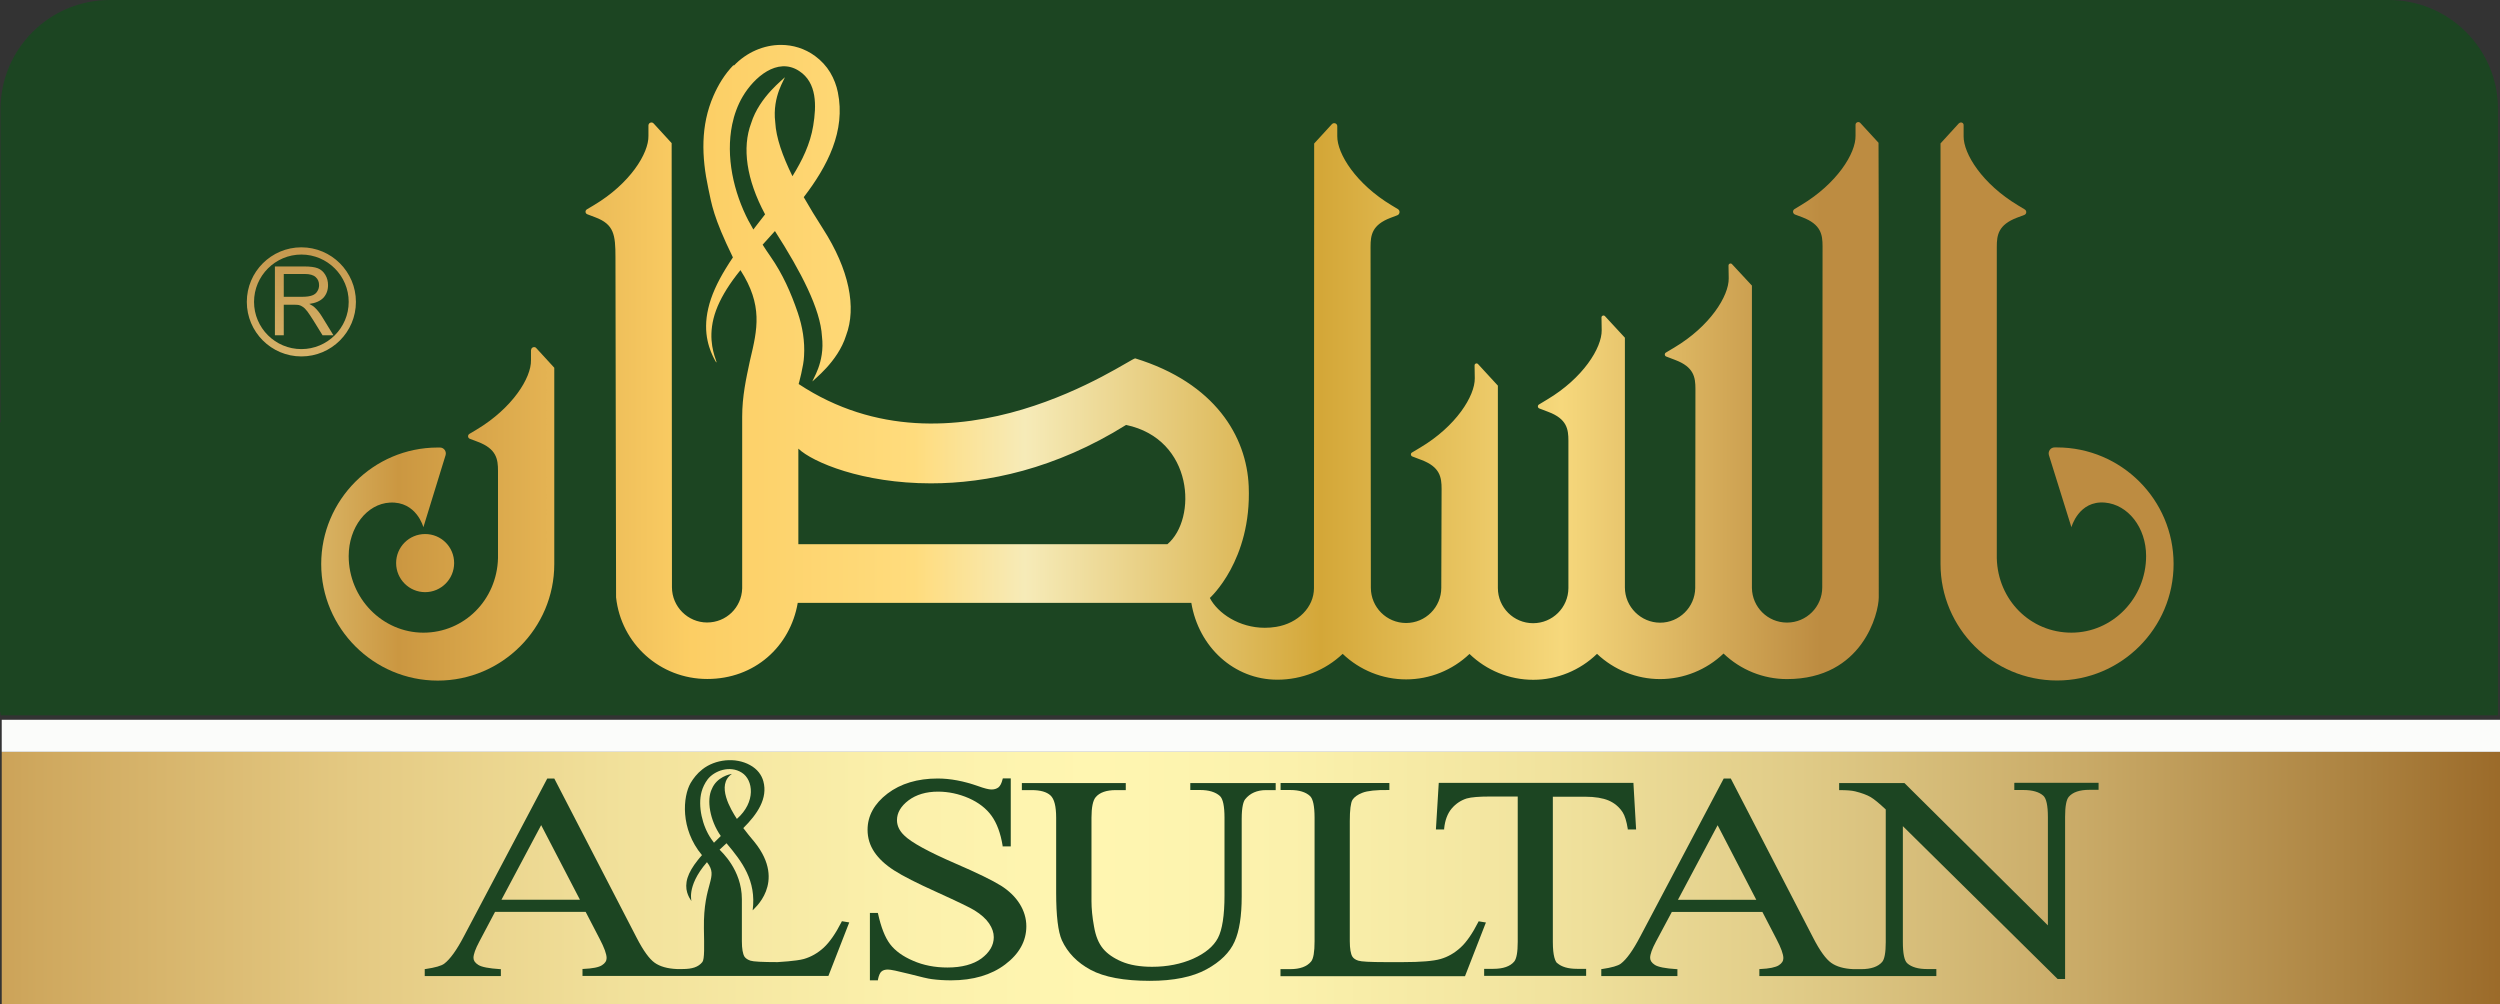 <svg xmlns="http://www.w3.org/2000/svg" xmlns:xlink="http://www.w3.org/1999/xlink" id="Layer_1" data-name="Layer 1" viewBox="0 0 245.63 98.65"><rect x="0" y="0" width="245.63" height="98.65" fill="#333333" stroke="none"/><defs><style>      .cls-1 {        fill: url(#linear-gradient);      }      .cls-1, .cls-2, .cls-3, .cls-4, .cls-5, .cls-6, .cls-7, .cls-8, .cls-9, .cls-10 {        stroke-width: 0px;      }      .cls-2 {        fill: #1c4522;      }      .cls-3 {        fill: url(#linear-gradient-6);      }      .cls-11 {        clip-path: url(#clippath-2);      }      .cls-12 {        clip-path: url(#clippath-6);      }      .cls-4 {        fill: url(#linear-gradient-5);      }      .cls-5 {        fill: none;      }      .cls-13 {        clip-path: url(#clippath-1);      }      .cls-14 {        clip-path: url(#clippath-4);      }      .cls-6 {        fill: url(#linear-gradient-2);      }      .cls-7 {        fill: url(#linear-gradient-7);      }      .cls-8 {        fill: url(#linear-gradient-3);      }      .cls-15 {        clip-path: url(#clippath);      }      .cls-16 {        clip-path: url(#clippath-3);      }      .cls-17 {        clip-path: url(#clippath-5);      }      .cls-9 {        fill: url(#linear-gradient-4);      }      .cls-10 {        fill: #fbfcfa;      }    </style><clipPath id="clippath"><path class="cls-5" d="m192.47,12.11l-1.81,1.98v41.32c0,6.31,5.14,11.45,11.45,11.45s11.45-5.14,11.45-11.45-5.13-11.44-11.45-11.45h-.25c-.39,0-.66.39-.55.76l2.21,7.08s.71-2.64,3.29-2.42c2.27.2,4.05,2.44,4.05,5.25,0,4.15-3.3,7.53-7.34,7.53s-7.23-3.22-7.33-7.31v-30.61c0-1.15.15-2.15,1.98-2.85l.72-.27c.24-.09.26-.41.05-.54l-.66-.4c-3.51-2.1-5.37-5.07-5.35-6.8v-1.07c.02-.17-.12-.28-.26-.28-.07,0-.14.03-.2.09"></path></clipPath><linearGradient id="linear-gradient" x1="-3622.87" y1="121.91" x2="-3622.08" y2="121.91" gradientTransform="translate(-831326.78 -27942.16) rotate(180) scale(229.52 -229.52)" gradientUnits="userSpaceOnUse"><stop offset="0" stop-color="#bd8c41"></stop><stop offset=".09" stop-color="#bd8c41"></stop><stop offset=".23" stop-color="#f6d87c"></stop><stop offset=".36" stop-color="#d4a738"></stop><stop offset=".52" stop-color="#f6ebb8"></stop><stop offset=".58" stop-color="#ffdc7d"></stop><stop offset=".7" stop-color="#fcce64"></stop><stop offset=".86" stop-color="#cb9741"></stop><stop offset=".93" stop-color="#e1c579"></stop><stop offset="1" stop-color="#d4a738"></stop></linearGradient><clipPath id="clippath-1"><path class="cls-5" d="m52.17,34.38v1.01c.04,1.73-1.83,4.71-5.33,6.81l-.72.43c-.19.12-.17.4.04.48l.79.3c1.83.69,1.98,1.7,1.98,2.85v8.57c-.1,4.11-3.32,7.33-7.33,7.33s-7.34-3.37-7.34-7.53c0-2.81,1.78-5.13,4.05-5.25,2.62-.14,3.29,2.42,3.29,2.42l2.18-7.08c.11-.37-.16-.75-.55-.75h-.24c-6.3.01-11.43,5.15-11.43,11.45s5.14,11.45,11.45,11.45,11.45-5.14,11.45-11.45v-19.29s-1.77-1.93-1.77-1.93c-.06-.07-.14-.1-.21-.1-.15,0-.3.12-.3.3"></path></clipPath><linearGradient id="linear-gradient-2" x1="-3622.87" y1="121.9" x2="-3622.08" y2="121.9" gradientTransform="translate(-831326.74 -27928.44) rotate(-180) scale(229.52 -229.52)" xlink:href="#linear-gradient"></linearGradient><clipPath id="clippath-2"><path class="cls-5" d="m38.92,55.32c0,1.58,1.28,2.86,2.85,2.86s2.85-1.28,2.85-2.86-1.27-2.85-2.85-2.85-2.85,1.28-2.85,2.85"></path></clipPath><linearGradient id="linear-gradient-3" x1="-3622.87" y1="121.89" x2="-3622.08" y2="121.89" gradientTransform="translate(-831326.69 -27923.32) rotate(-180) scale(229.52 -229.52)" xlink:href="#linear-gradient"></linearGradient><clipPath id="clippath-3"><path class="cls-5" d="m110.64,41.75c6.65,1.4,7,9.23,4.06,11.72h-36.26v-9.39c1.4,1.34,6.32,3.41,13.02,3.41,5.51,0,12.23-1.4,19.18-5.74m-37.08-20.02c-1.49-2.85-2.27-6.34-1.62-9.51.19-.93.54-1.9,1.03-2.73,1.1-1.87,3.4-3.91,5.54-2.52,1.78,1.15,1.71,3.43,1.39,5.38-.29,1.8-1.09,3.43-2.04,4.96-.98-1.99-1.61-3.79-1.69-5.29-.32-2.62,1.02-4.33.92-4.42-.03.13-2.47,1.87-3.29,4.51-.9,2.39-.47,5.52,1.37,8.95-.32.41-.63.81-.94,1.21-.07.09-.14.18-.21.28-.16-.28-.31-.55-.46-.83m-1.49-15.33c-.9.93-1.51,1.97-1.97,3.02-1.28,2.93-1.17,6.01-.51,9.09.34,1.59.47,2.79,2.42,6.79-.25.37-.5.75-.72,1.12-.82,1.34-1.42,2.65-1.7,3.88-.29,1.22-.26,2.32-.07,3.18.18.85.48,1.46.69,1.86.21.4.25.38.1-.04-.15-.42-.34-1.05-.4-1.87-.06-.82.04-1.83.44-2.92.4-1.09,1.08-2.25,1.99-3.44.13-.17.27-.35.41-.52,2.22,3.46,1.67,5.8.95,8.82,0,0-.04.18-.04.18-.35,1.65-.74,3.38-.74,5.42v16.86c-.06,1.88-1.57,3.34-3.45,3.34s-3.45-1.55-3.45-3.46l-.03-43.64-1.77-1.93c-.18-.2-.51-.07-.51.2v1.01c.04,1.73-1.83,4.71-5.33,6.8l-.72.43c-.19.12-.17.4.04.48l.79.3c1.83.69,1.98,1.7,1.98,3.92l.06,33.42c.49,4.55,4.31,8.02,8.96,8.02s8.15-3.18,8.89-7.48h38.67c.72,4.35,4.21,7.55,8.45,7.55,2.41,0,4.71-.92,6.42-2.54,1.67,1.6,3.91,2.51,6.23,2.51s4.55-.9,6.23-2.5c1.68,1.62,3.92,2.54,6.26,2.54s4.59-.92,6.27-2.55c1.67,1.58,3.89,2.48,6.2,2.48s4.56-.91,6.23-2.51c1.67,1.6,3.9,2.51,6.23,2.51,7.46,0,9.02-6.51,9.02-8.02V14.05l-1.81-1.97c-.17-.18-.48-.06-.47.19v1.06c.04,1.73-1.83,4.71-5.33,6.81l-.66.4c-.22.13-.19.45.05.54l.72.27c1.83.7,1.98,1.7,1.98,2.85l-.03,33.51c0,1.91-1.55,3.46-3.46,3.46s-3.42-1.53-3.45-3.39v-29.72s-1.96-2.11-1.96-2.11c-.12-.13-.34-.04-.34.14l.02,1.26c.02,1.73-1.84,4.71-5.35,6.8l-.82.49c-.16.09-.14.33.03.39l.89.34c1.83.69,1.98,1.7,1.98,2.84l-.02,19.57c-.03,1.88-1.57,3.4-3.45,3.4s-3.46-1.55-3.46-3.46v-24.54s-1.96-2.12-1.96-2.12c-.12-.13-.34-.04-.34.13l.02,1.26c.02,1.73-1.84,4.71-5.35,6.8l-.81.49c-.16.09-.14.33.03.39l.89.34c1.83.69,1.97,1.7,1.97,2.84v14.47c-.01,1.91-1.56,3.45-3.47,3.45s-3.46-1.55-3.46-3.45v-19.89s-1.95-2.12-1.95-2.12c-.12-.13-.34-.05-.34.13l.02,1.27c.02,1.73-1.84,4.71-5.35,6.8l-.82.49c-.16.09-.13.33.04.39l.89.34c1.83.69,1.98,1.7,1.98,2.85l-.03,9.71c0,1.91-1.55,3.46-3.46,3.46s-3.46-1.55-3.46-3.46l-.03-33.51c0-1.15.15-2.15,1.97-2.84l.66-.25c.26-.1.3-.46.05-.61l-.6-.36c-3.5-2.1-5.37-5.07-5.35-6.81v-.95c.02-.29-.33-.43-.53-.22l-1.74,1.9-.02,43.69c0,1.86-1.56,3.45-3.72,3.8-.37.06-.74.09-1.11.09-2.52,0-4.62-1.43-5.4-2.93,0,0,4.12-3.68,3.82-10.97-.2-4.89-3.3-10.15-11.15-12.57-.59,0-17.92,12.54-33.07,2.52,0,0,.5-1.8.53-2.74.09-1.45-.15-2.9-.62-4.28-.67-1.96-1.48-3.79-2.67-5.5-.29-.41-.54-.8-.78-1.17.22-.24,1.02-1.14,1.21-1.34,2.57,4.01,4.47,7.66,4.62,10.35.32,2.62-1.01,4.32-.92,4.42.03-.13,2.47-1.88,3.29-4.51,1.04-2.75.31-6.47-2.28-10.5-.68-1.06-1.31-2.09-1.88-3.09,2.34-3.05,4.13-6.51,3.35-10.31-.13-.65-.38-1.32-.75-1.94-.37-.62-.89-1.18-1.49-1.62-1.01-.74-2.18-1.09-3.35-1.09-1.68,0-3.37.72-4.63,2.04"></path></clipPath><linearGradient id="linear-gradient-4" x1="-3622.87" y1="121.92" x2="-3622.08" y2="121.92" gradientTransform="translate(-831326.79 -27947.21) rotate(180) scale(229.52 -229.52)" xlink:href="#linear-gradient"></linearGradient><clipPath id="clippath-4"><rect class="cls-5" x=".17" y="73.87" width="245.46" height="24.78"></rect></clipPath><linearGradient id="linear-gradient-5" x1="-3599.67" y1="120.8" x2="-3598.89" y2="120.8" gradientTransform="translate(1296061.42 43582.58) scale(360.06 -360.06)" gradientUnits="userSpaceOnUse"><stop offset="0" stop-color="#b1762a"></stop><stop offset=".02" stop-color="#b57d31"></stop><stop offset=".13" stop-color="#cfa85e"></stop><stop offset=".24" stop-color="#e4c982"></stop><stop offset=".34" stop-color="#f2e29c"></stop><stop offset=".43" stop-color="#fbf0ab"></stop><stop offset=".5" stop-color="#fff6b1"></stop><stop offset=".57" stop-color="#fbf1ac"></stop><stop offset=".66" stop-color="#f1e39e"></stop><stop offset=".75" stop-color="#e0cb87"></stop><stop offset=".85" stop-color="#c9aa67"></stop><stop offset=".95" stop-color="#ab813f"></stop><stop offset="1" stop-color="#9a6928"></stop></linearGradient><clipPath id="clippath-5"><path class="cls-5" d="m24.96,29.66c0-2.56,2.09-4.65,4.65-4.65s4.65,2.09,4.65,4.65-2.09,4.64-4.65,4.64-4.65-2.08-4.65-4.64m-.71,0c0,2.95,2.4,5.36,5.36,5.36s5.36-2.4,5.36-5.36-2.41-5.36-5.36-5.36-5.36,2.4-5.36,5.36"></path></clipPath><linearGradient id="linear-gradient-6" x1="-3607.85" y1="140.71" x2="-3607.06" y2="140.71" gradientTransform="translate(-605588.36 -23592.29) rotate(180) scale(167.87 -167.87)" gradientUnits="userSpaceOnUse"><stop offset="0" stop-color="#fbcb53"></stop><stop offset=".1" stop-color="#b1762a"></stop><stop offset=".5" stop-color="#fff6b1"></stop><stop offset=".6" stop-color="#a9782b"></stop><stop offset=".7" stop-color="#ebcd82"></stop><stop offset=".82" stop-color="#dfa42c"></stop><stop offset="1" stop-color="#9a6928"></stop></linearGradient><clipPath id="clippath-6"><path class="cls-5" d="m27.88,26.92h2.07c.49,0,.84.1,1.07.31.23.21.33.47.33.79,0,.21-.05.42-.18.61-.11.19-.28.32-.51.4-.22.08-.53.13-.92.13h-1.86v-2.24Zm-.87-.75v6.77h.87v-3h1c.23,0,.39.01.48.03.13.03.27.09.39.18.13.08.28.23.45.45.16.22.37.53.62.93l.87,1.41h1.07l-1.13-1.84c-.22-.36-.46-.66-.72-.9-.11-.11-.29-.22-.52-.34.62-.08,1.09-.29,1.4-.62.29-.33.44-.73.44-1.22,0-.36-.08-.71-.27-1.02-.18-.3-.43-.52-.73-.64-.31-.12-.75-.18-1.33-.18h-2.9Z"></path></clipPath><linearGradient id="linear-gradient-7" x1="-3607.85" y1="140.71" x2="-3607.06" y2="140.71" gradientTransform="translate(-605588.22 -23591.47) rotate(180) scale(167.87 -167.87)" xlink:href="#linear-gradient-6"></linearGradient></defs><path class="cls-2" d="m234.69,0H10.79C4.86,0,.05,4.81.05,10.74v30.73s-.03.04-.05.05v28.46h.05v.3h245.39V10.74c0-5.93-4.81-10.74-10.74-10.74"></path><g class="cls-15"><rect class="cls-1" x="190.59" y="11.99" width="23.05" height="54.89" transform="translate(-.11 .56) rotate(-.16)"></rect></g><g class="cls-13"><rect class="cls-6" x="31.51" y="34.05" width="22.99" height="32.83" transform="translate(-.14 .12) rotate(-.16)"></rect></g><g class="cls-11"><rect class="cls-8" x="38.91" y="52.46" width="5.72" height="5.72" transform="translate(-.15 .12) rotate(-.16)"></rect></g><g class="cls-16"><rect class="cls-9" x="57.36" y="4.19" width="127.27" height="62.77" transform="translate(-.1 .33) rotate(-.16)"></rect></g><g class="cls-14"><rect class="cls-4" x=".17" y="73.87" width="245.46" height="24.78"></rect></g><rect class="cls-10" x=".17" y="70.72" width="245.46" height="3.15"></rect><g class="cls-17"><rect class="cls-3" x="24.23" y="24.28" width="10.74" height="10.75" transform="translate(-.13 59.19) rotate(-89.85)"></rect></g><g class="cls-12"><rect class="cls-7" x="26.49" y="26.66" width="6.79" height="5.78" transform="translate(.25 59.36) rotate(-89.85)"></rect></g><path class="cls-2" d="m82.69,90.57c-.59,1.16-1.17,1.99-1.76,2.54-.59.54-1.25.91-1.94,1.11-.71.21-2.6.31-2.6.31-1.48,0-2.38-.05-2.65-.14-.27-.09-.47-.22-.59-.39-.17-.27-.26-.79-.26-1.53v-.85s0-2.85,0-3.27c0-2.91-2.05-4.7-2.19-4.87.13-.11.57-.54.68-.63,1.51,1.79,2.95,3.66,2.57,6.59,0-.06,3.41-2.68.19-6.7-.4-.47-.77-.93-1.11-1.38,1.37-1.36,2.43-2.91,1.97-4.6-.08-.29-.22-.59-.44-.87-.22-.28-.52-.53-.87-.72-1.44-.8-3.43-.57-4.68.42-.53.42-.88.88-1.16,1.35-.75,1.31-1.05,4.48,1.12,7.08-.15.17-.29.33-.42.5-.48.6-.83,1.19-1,1.73-.17.55-.15,1.04-.04,1.42.11.38.28.65.4.83.13.18-.6-1.31,1.55-3.79,1.2,1.53-.37,1.95-.3,6.52.03,1.75.07,3.01-.15,3.29-.4.5-1,.69-1.96.69h-.55c-.93-.04-1.66-.25-2.18-.62-.52-.37-1.11-1.18-1.75-2.42l-8.09-15.64-.02-.04h-.69l-8.2,15.52c-.7,1.34-1.35,2.24-1.92,2.67-.27.21-.89.39-1.85.53h-.07v.69h7.48v-.68h-.08c-1.1-.07-1.82-.21-2.14-.42-.32-.2-.47-.43-.47-.69,0-.34.19-.88.57-1.59l1.55-2.93h8.9l1.38,2.66c.45.86.68,1.49.68,1.88,0,.28-.15.51-.45.7-.31.21-.93.33-1.84.37h-.08v.69h24.16l2.01-5.16.04-.1-.72-.12-.03.05Zm-33.42-2.17l3.9-7.33,3.81,7.33h-7.71Zm20.88-5.6c-.09-.12-.18-.25-.27-.37-.88-1.27-1.33-3.23-.95-4.64.11-.41.32-.85.6-1.22.65-.84,2.18-1.41,3.36-.65,1.12.71,1.4,2.88-.49,4.54-.58-.89-2.08-3.34-.49-4.42-.21.02-1.49.3-1.97,1.48-.53,1.07-.2,3.09.88,4.62-.19.18-.63.62-.67.66"></path><path class="cls-2" d="m98.33,87.01c-.83-.52-2.33-1.25-4.46-2.17-2.65-1.15-4.34-2.07-5.03-2.76-.47-.45-.71-.95-.71-1.5,0-.72.38-1.37,1.13-1.94.76-.57,1.74-.86,2.9-.86,1.04,0,2.05.22,3.02.64.97.43,1.72,1.01,2.24,1.73.52.72.89,1.71,1.09,2.94v.07h.8v-6.68h-.78l-.02.07c-.1.41-.24.68-.42.82-.18.13-.4.2-.68.2-.25,0-.7-.11-1.33-.34-1.39-.49-2.72-.74-3.95-.74-1.98,0-3.64.5-4.93,1.48-1.3.99-1.96,2.19-1.96,3.56,0,.79.22,1.52.67,2.19.44.65,1.07,1.24,1.94,1.8.84.54,2.23,1.25,4.25,2.16,2.09.95,3.22,1.5,3.64,1.76.65.4,1.14.84,1.44,1.29.31.46.46.9.46,1.35,0,.79-.41,1.49-1.21,2.09-.81.59-1.94.89-3.34.89-1.23,0-2.37-.22-3.37-.66-1.01-.43-1.77-.98-2.27-1.64-.5-.66-.89-1.67-1.18-2.99l-.02-.07h-.78v6.62h.79v-.07c.08-.4.2-.68.35-.8.15-.13.36-.19.63-.19s.94.14,2.09.43c1.16.3,1.87.47,2.21.51.6.08,1.24.12,1.91.12,2.16,0,3.95-.53,5.31-1.56,1.38-1.04,2.08-2.3,2.08-3.75,0-.77-.22-1.51-.65-2.2-.43-.69-1.06-1.3-1.87-1.81"></path><path class="cls-2" d="m116.96,77.62h.96c.85,0,1.51.2,1.94.59.3.28.45,1,.45,2.14v7.62c0,1.97-.22,3.39-.65,4.2-.43.81-1.24,1.49-2.42,2.02-1.19.53-2.56.8-4.05.8-1.17,0-2.18-.17-2.98-.51-.8-.34-1.42-.77-1.84-1.28-.43-.52-.72-1.23-.88-2.17-.17-.92-.25-1.76-.25-2.49v-8.19c0-1.02.14-1.7.41-2.02.39-.47,1.06-.7,1.99-.7h.97v-.69h-10.21v.69h.95c.86,0,1.48.17,1.86.52.38.35.56,1.07.56,2.21v7.35c0,2.27.19,3.84.56,4.67.56,1.22,1.51,2.2,2.83,2.91,1.32.71,3.27,1.08,5.81,1.08,2.33,0,4.2-.38,5.57-1.13,1.36-.74,2.29-1.66,2.76-2.72.47-1.04.7-2.53.7-4.42v-7.63c0-1.26.19-1.75.34-1.94.47-.59,1.16-.9,2.05-.9h.95v-.69h-8.39v.69Z"></path><path class="cls-2" d="m146.01,90.64l-.73-.12-.03.06c-.58,1.14-1.17,2-1.76,2.53-.58.53-1.24.91-1.94,1.11-.71.21-1.96.31-3.73.31h-1.7c-1.49,0-2.38-.05-2.65-.14-.27-.08-.47-.21-.59-.39-.17-.27-.26-.79-.26-1.53v-11.81c0-1.09.09-1.78.26-2.07.18-.28.51-.52.98-.7.49-.19,1.36-.29,2.57-.27h.08s0-.69,0-.69h-10.69v.69h.96c.86,0,1.51.2,1.93.59.3.28.45,1,.45,2.14v12.13c0,1.04-.11,1.71-.34,1.99-.41.5-1.1.75-2.05.75h-.96v.69h18.13l2.01-5.16.04-.1Z"></path><path class="cls-2" d="m153.01,94.65c-.2-.18-.44-.7-.44-2.1v-14.27h3.19c.95,0,1.72.13,2.29.37.58.25,1.03.63,1.38,1.16.21.32.38.87.5,1.62v.07h.82l-.26-4.5v-.08h-19.13l-.28,4.58h.81v-.08c.08-.83.33-1.49.74-1.98.41-.48.91-.81,1.48-.99.46-.13,1.23-.19,2.3-.19h2.71v14.27c0,1.03-.12,1.69-.36,1.96-.39.46-1.08.7-2.03.7h-.91v.69h10.02v-.69h-.89c-.87,0-1.53-.19-1.95-.57"></path><path class="cls-2" d="m197.91,76.93v.69h.89c.89,0,1.55.19,1.96.56.3.27.45.98.45,2.1v10.64l-14.07-13.96-.02-.02h-6.42v.69h.08c.66,0,1.16.04,1.49.12.64.16,1.16.35,1.52.56.34.2.84.61,1.49,1.22v13.03c0,1.03-.12,1.69-.36,1.96-.4.46-1.09.7-2.05.7h-.77c-.93-.04-1.66-.25-2.18-.62-.52-.37-1.11-1.18-1.75-2.42l-8.09-15.64-.02-.05h-.7l-8.2,15.52c-.72,1.37-1.34,2.24-1.91,2.67-.27.21-.9.39-1.85.53h-.07v.69h7.48v-.68h-.08c-1.1-.07-1.82-.21-2.14-.42-.31-.2-.46-.43-.46-.69,0-.35.19-.88.57-1.59l1.56-2.92h8.9l1.38,2.66c.45.86.68,1.49.68,1.88,0,.28-.15.51-.45.7-.31.2-.93.33-1.83.37h-.08v.69h17.39v-.69h-.91c-.87,0-1.53-.19-1.95-.57-.29-.26-.43-.97-.43-2.1v-11.37l15.19,15,.02.02h.73v-15.93c0-1.03.12-1.69.36-1.97.39-.46,1.08-.69,2.03-.69h.9v-.69h-8.25Zm-33.05,11.48l3.9-7.33,3.8,7.33h-7.71Z"></path></svg>